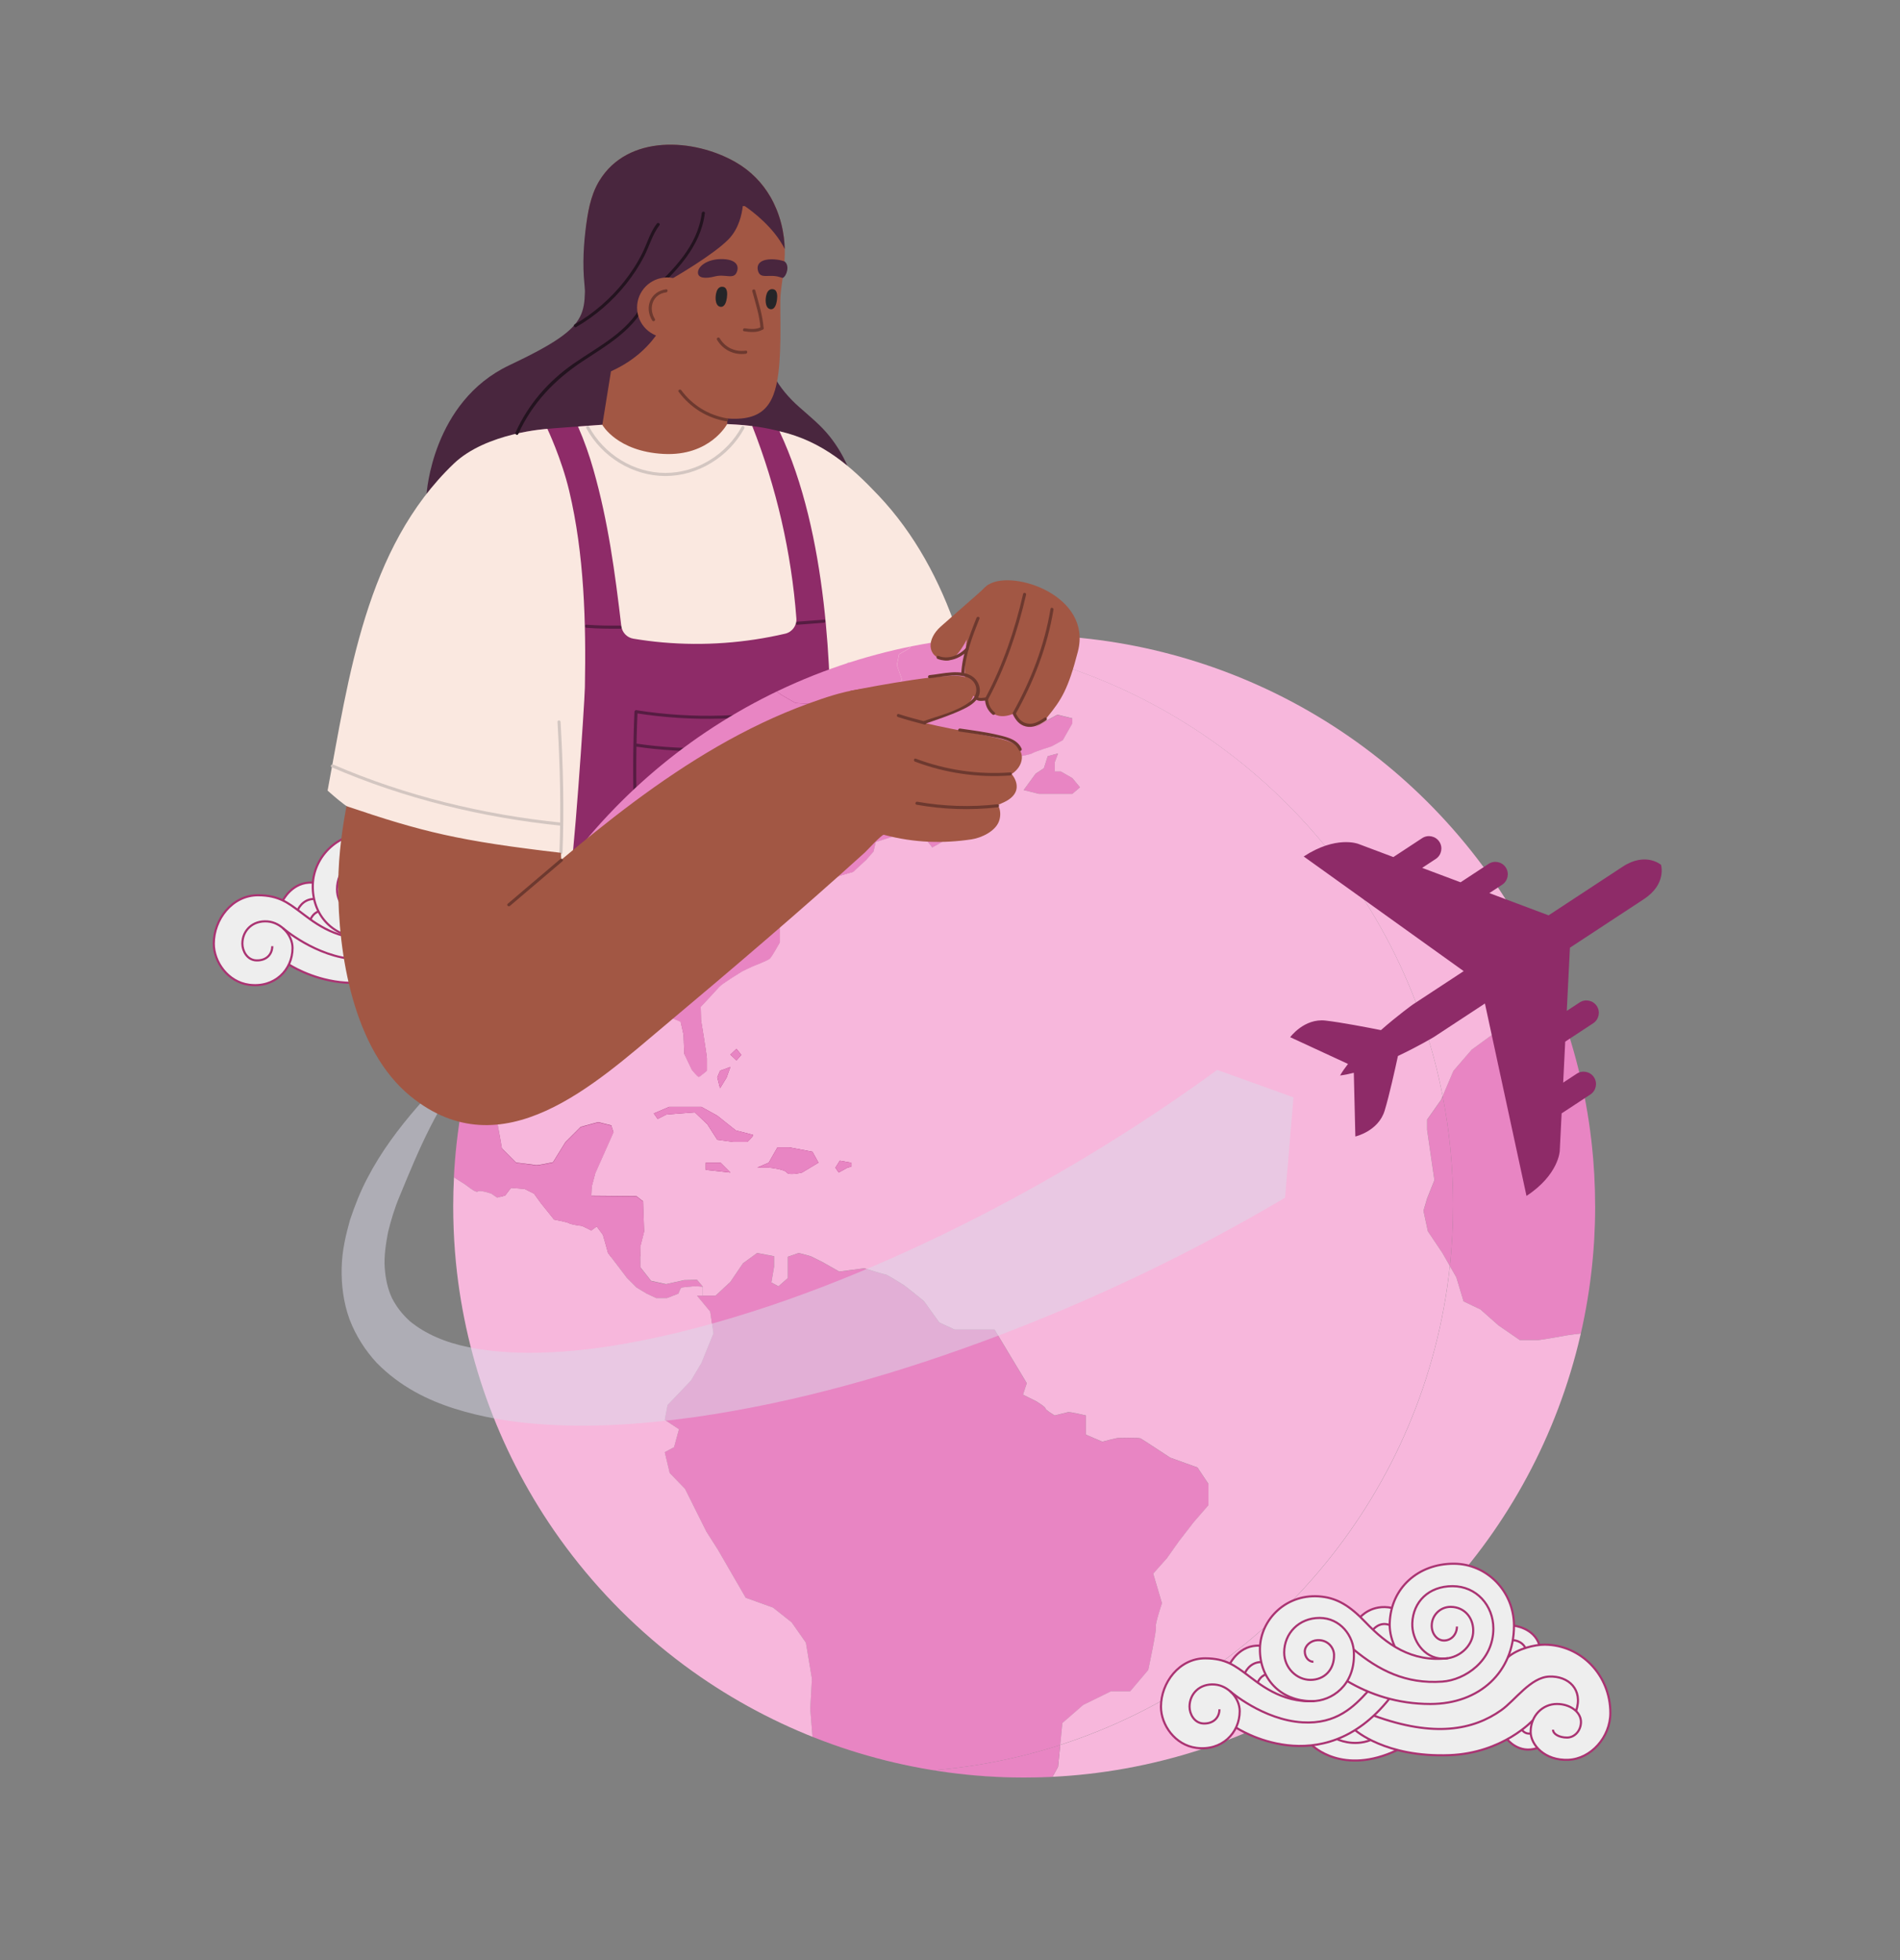 <?xml version="1.0" encoding="UTF-8"?>
<svg id="GUIAS" xmlns="http://www.w3.org/2000/svg" xmlns:xlink="http://www.w3.org/1999/xlink" viewBox="0 0 892.6 920.53">
  <rect x="0" y="0" width="892.6" height="920.53" fill="#808080" stroke="none"/>
  <defs>
    <style>
      .cls-1 {
        fill: #23131f;
      }

      .cls-2 {
        fill: #561c42;
      }

      .cls-3 {
        fill: #dcdaea;
        opacity: .5;
      }

      .cls-4 {
        fill: #49263e;
      }

      .cls-5, .cls-6 {
        fill: none;
      }

      .cls-6 {
        stroke: #aa3372;
        stroke-miterlimit: 10;
      }

      .cls-7 {
        fill: #6d392f;
      }

      .cls-8 {
        fill: #d3c6c1;
      }

      .cls-9 {
        fill: #eee;
      }

      .cls-10 {
        fill: #252528;
      }

      .cls-11 {
        fill: #fae8e0;
      }

      .cls-12 {
        fill: #8e2b68;
      }

      .cls-13 {
        fill: #a25744;
      }

      .cls-14 {
        fill: #f7b7dc;
      }

      .cls-15 {
        clip-path: url(#clippath);
      }

      .cls-16 {
        fill: #e885c3;
      }
    </style>
    <clipPath id="clippath">
      <circle class="cls-5" cx="481.14" cy="566.51" r="268.25" transform="translate(-259.66 506.14) rotate(-45)"/>
    </clipPath>
  </defs>
  <g>
    <path class="cls-9" d="M280.8,414c-.77,0-1.65.05-2.59.15h0c-2.57-8.13-11.92-9.05-11.92-9.05,0-16.09-12.67-29.11-28.33-29.11-14.1,0-25.49,8.17-28.95,20.76h-.03c-9.56-2.04-14.86,4.28-14.86,4.28h0c-6.39-6.14-11.76-8.84-18.14-9.58-15.81-1.82-27.96,9.72-28.96,23.02l-.07.02c-9.64-.62-14.04,8.39-14.04,8.39h0c-3.04-1.46-6.66-2.45-11.66-2.46-12.22-.03-20.81,11.44-20.81,22.72,0,8.5,6.56,17.99,16.57,19.32,8.77,1.16,15.63-3.13,18.69-9.54h.02s15.93,10.6,35.73,8.33h.01s14.24,14.53,40.09,2.2h.02c6.49,1.68,14.6,2.81,24.4,2.44,11.44-.43,20.57-3.85,27.14-7.47h.01s5.43,7.15,14.21,4.09h.01c2.99,3.34,7.97,5.86,14.56,5.56,10.52-.48,19.67-10.62,19.67-22.01,0-17.73-13.75-31.9-30.75-32.08Z"/>
    <g>
      <path class="cls-6" d="M190.95,416.26c11.76,9.73,24.42,16.31,41.66,15.09,10.74-.76,23.99-9.82,23.99-24.92,0-10.87-7.96-19.9-19.2-19.9s-18.49,7.37-18.89,17.33c-.31,7.9,5.47,16.5,14.05,16.7,7.57.18,13.94-5.51,14.52-11.98.6-6.79-3.82-12.33-10.58-12.33-4.9,0-8.86,3.96-8.86,8.86,0,3.84,2.57,6.95,5.75,6.95,3.49,0,6.09-2.93,6.09-6.56"/>
      <path class="cls-6" d="M187.76,431.01c10.79,6.41,23.89,10.85,39.26,10.85,23.19,0,39.26-15.15,39.26-36.76,0-16.09-12.67-29.11-28.33-29.11-16.61,0-29.5,11.32-30.05,27.86-.09,2.78.31,6.67,2.41,11.12"/>
      <path class="cls-6" d="M172.07,422.04c-2.24,0-4.06-2.16-4.06-4.84s2.74-5.15,5.93-5.31c4.91-.25,7.74,3.55,7.81,6.83.15,7.12-4.61,11.82-11.09,11.82s-12.33-5.63-12.33-12.88c0-8.97,6.92-16.21,16.62-16.21s16.13,8.43,16.13,16.78c.39,14.89-10.4,22.3-19.71,22.3-14.84,0-24.7-10.67-24.43-24.74.27-13.85,12.7-26.22,29.03-24.34,7.17.82,13.05,4.13,20.56,12.01,9.82,10.3,21.63,18.94,38.7,16.91"/>
      <path class="cls-6" d="M172.55,440.49c-15.69,1.05-26.55-8.64-31.8-12.49-5.26-3.85-9.74-7.56-19.5-7.58-12.22-.02-20.81,11.44-20.81,22.72,0,8.5,6.56,17.99,16.57,19.32,11.98,1.59,20.42-6.98,20.42-17.25,0-6.13-5.43-11.98-11.71-12.49-7.08-.57-11.86,4.32-11.86,10.44,0,3.41,2.24,7.62,6.4,7.85,4.78.26,7.65-2.78,7.65-6.66"/>
      <path class="cls-6" d="M284.62,453.96c0,2.03,2.93,3.67,6.56,3.67s6.56-3.28,6.56-7.34c0-4.66-5.06-8.43-11.32-8.43-6.63,0-12.32,5.4-12.32,13.1,0,6.02,6.57,13.63,17.78,13.12,10.52-.48,19.67-10.62,19.67-22.01,0-17.73-13.75-31.9-30.75-32.08-4.59-.05-12.82,1.9-17.37,5.91"/>
      <path class="cls-6" d="M132.9,435.87s15.5,13.49,34.05,14.62c15.96.97,24.25-7.49,30.65-14.51"/>
      <path class="cls-6" d="M135.7,452.93s39.99,26.6,72.01-13.53"/>
      <path class="cls-6" d="M295.45,445.2c3.46-10.21-3.62-16.53-12.53-16.22-8.82.31-16.06,11.15-22.62,15.79-13.11,9.28-31.43,12.95-59.89,2.55"/>
      <path class="cls-6" d="M191.63,454.11s14.22,12.91,44.31,11.79c25.18-.94,39.23-16.42,39.23-16.42"/>
      <path class="cls-6" d="M200.06,407s3-4.06,7.83-2.21"/>
      <path class="cls-6" d="M194.1,401.03s5.3-6.31,14.86-4.28"/>
      <path class="cls-6" d="M145.86,431.83s1.07-2.93,3.77-3.79"/>
      <path class="cls-6" d="M139.88,427.38s1.99-5.15,7.66-5.22"/>
      <path class="cls-6" d="M132.9,422.89s4.4-9.02,14.04-8.39"/>
      <path class="cls-6" d="M183.15,458.37s7.46,3.71,15.82.42"/>
      <path class="cls-6" d="M171.44,461.26s14.24,14.53,40.09,2.2"/>
      <path class="cls-6" d="M265.73,411.89s4.09,0,5.92,3.68"/>
      <path class="cls-6" d="M266.28,405.1s9.36.92,11.92,9.04"/>
      <path class="cls-6" d="M270.02,453.97s1.36,2.22,4.12,1.73"/>
      <path class="cls-6" d="M263.09,458.43s5.43,7.15,14.21,4.09"/>
    </g>
  </g>
  <g>
    <path class="cls-4" d="M375.57,247.23c-10.13-1.62-18.92-7.53-26.42-14.25-7.63-6.83-15.6-14.73-20.05-24.08-4.73-9.94-3.36-20.91,2.66-29.98,5.89-8.87,15.08-14.6,24.69-18.82,2.02,5.53,4.11,11.05,6.92,16.23,3.12,5.74,7.21,10.51,12.09,14.83,4.96,4.4,10.11,8.51,14.27,13.73,4,5.02,7.22,10.65,9.53,16.64,2.48,6.46,3.86,13.29,4.11,20.2-8.59,4.33-18.16,7.04-27.8,5.5Z"/>
    <path class="cls-4" d="M200.42,231.89s2.6-43.22,38.85-60.36c42.31-19.99,34.42-23.88,35.65-50.77,1.19-26.02,43.82,9.1,48.95,29.58,5.14,20.48,3.03,61.62-5.93,65.49-8.96,3.87-117.53,16.06-117.53,16.06Z"/>
    <path class="cls-12" d="M397.79,419.1c1.86-10.95,3.56-21.91,6.77-32.57,3.08-10.21,7.24-20.15,12.83-29.25.76-1.24,1.55-2.46,2.37-3.66,0-1.16,0-2.31-.02-3.47-.32-28.33-3.33-56.66-9.14-84.42-1.89-9.1-3.92-18.25-6.6-27.17-2.38-7.94-5.8-15.58-11.8-21.7-12.09-12.35-29.65-16.4-46.32-17.47-24.39-1.56-48.83-1.14-73.18.83-15.86,1.28-35.11,1.2-47.85,12.2-10.44,9.01-14.84,22.64-16.62,35.8-4.32,31.98-5.89,64.19-7.26,96.36-1.33,31.31-3.34,62.5.76,93.67.29,2.24.62,4.47.95,6.71,8.77.44,17.56.71,26.35.83,51.55.66,103.27-4.16,153.76-14.57,4.52-.93,9.03-1.94,13.52-2.99.45-3.1.98-6.16,1.48-9.11Z"/>
    <path class="cls-12" d="M397.89,387.91s20.63,104.11,20.47,128.89c-.17,24.78-7.31,49.74-58.23,63.07-50.92,13.33-123.55,20.9-125.18-21.52-1.63-42.42.48-104.85.48-104.85l74.9-57.95,87.57-7.64Z"/>
    <path class="cls-2" d="M277.17,441.13c33.98.6,68.54,1.03,101.22-9.57,8.5-2.76,16.78-6.1,24.95-9.73.85-.38.11-1.62-.73-1.25-13.91,6.17-28.23,11.4-43.14,14.54-15.62,3.29-31.6,4.34-47.54,4.66-11.59.23-23.18.1-34.76-.11-.93-.02-.93,1.43,0,1.45h0Z"/>
    <path class="cls-2" d="M275.47,294.82c5.33.42,10.68.47,16.03.43.93,0,.93-1.45,0-1.45-5.35.04-10.69,0-16.03-.43-.93-.07-.92,1.37,0,1.45h0Z"/>
    <path class="cls-2" d="M374.51,293.4c4.21-.32,8.41-.64,12.62-.95.92-.07.93-1.52,0-1.45-4.21.32-8.41.64-12.62.95-.92.07-.93,1.52,0,1.45h0Z"/>
    <path class="cls-2" d="M298.81,334.94c26.51,4.17,53.49,3.33,79.74-2.17.91-.19.52-1.59-.38-1.39-25.98,5.45-52.73,6.29-78.97,2.17-.91-.14-1.3,1.25-.38,1.39h0Z"/>
    <path class="cls-2" d="M298.06,334.25c-.7,15.94-.79,31.89-.25,47.83.03.93,1.48.93,1.45,0-.53-15.94-.45-31.89.25-47.83.04-.93-1.41-.93-1.45,0h0Z"/>
    <path class="cls-2" d="M298.42,350.57c24.13,3.62,49.55,2.64,73.5-1.93.91-.17.53-1.57-.38-1.39-23.65,4.52-48.88,5.51-72.73,1.93-.91-.14-1.3,1.26-.38,1.39h0Z"/>
    <path class="cls-11" d="M159.15,375.79c-1.78-1.47-3.53-2.97-5.25-4.51,9.94-53.1,17.85-113.9,59.27-153.53,15.35-14.68,43.98-16.35,43.98-16.35,0,0,6.63,13.92,10.24,29.08,7.09,29.77,7.96,61.78,7.38,92.32-.15,7.89-5.68,88.57-7.24,88.39-34.06-3.73-83.89-15.26-108.38-35.41Z"/>
    <path class="cls-11" d="M404.62,348.6c-6.21,1.09-8.13,1.49-14.41,2,.23-32.04-1.07-99.55-24.05-148.09,20.43,4.67,33.93,16.84,46.56,30.18,17.07,18.03,28.96,40.31,36.89,63.71,3.84,11.34,6.78,22.97,9.06,34.72-17.1,8.26-35.33,14.18-54.06,17.48Z"/>
    <path class="cls-13" d="M464.51,274.46s-12.26,8.23-25.88,37.45c-22.92,49.17,17.72,68.25,50.79,31.53,7.3-8.1-3.3-32.54-3.3-32.54l-21.62-36.45Z"/>
    <path class="cls-8" d="M397.97,311.82c.79,7.2,1.59,14.4,2.38,21.61.1.91,1.55.93,1.45,0-.79-7.2-1.59-14.4-2.38-21.61-.1-.91-1.55-.93-1.45,0h0Z"/>
    <path class="cls-11" d="M374.13,290.39c-2.34-30.94-9.37-61.46-20.72-90.31-2.51-.31-5.03-.54-7.53-.7-24.38-1.56-48.83-1.14-73.18.83-.38.03-.76.06-1.15.09,2.99,6.83,5.34,13.6,7.23,20.23,6.94,24.32,10.15,48.46,13.1,73.45.36,3.01,2.65,5.45,5.65,5.95,4.57.76,9.17,1.36,13.79,1.76,19.26,1.69,38.75.28,57.56-4.1,3.27-.76,5.5-3.81,5.25-7.15,0-.02,0-.04,0-.06Z"/>
    <path class="cls-8" d="M264.25,400.49c.84-20.49.29-40.99-.9-61.46-.05-.93-1.5-.93-1.45,0,1.19,20.46,1.74,40.97.9,61.46-.04.93,1.41.93,1.45,0h0Z"/>
    <path class="cls-8" d="M155.8,360.3c34.23,14.81,70.91,23.7,107.97,27.48.92.09.92-1.35,0-1.45-36.79-3.75-73.27-12.58-107.24-27.28-.85-.37-1.58.88-.73,1.25h0Z"/>
    <path class="cls-8" d="M275.47,201.12c7.26,13.41,21.73,22.4,37.07,22.43,15.33.03,29.83-8.99,37.11-22.36.45-.82-.8-1.55-1.25-.73-7.05,12.94-21.02,21.66-35.86,21.64-14.84-.02-28.8-8.76-35.82-21.72-.44-.82-1.69-.09-1.25.73h0Z"/>
    <path class="cls-13" d="M290.93,150.16l-7.96,49.37s6.89,12.47,28.73,13.64c21.84,1.16,29.89-14.02,29.89-14.02l2.74-50.14-53.4,1.16Z"/>
    <path class="cls-13" d="M278.72,90.84c.77-2.05,1.7-4.03,2.84-5.9,13.4-22,44.48-19.99,64.07-8.74,13.14,7.55,20.71,20.51,22.64,35.38,1.39,10.69-1.03,19.82-1.59,27.17-.4,5.2.66,23.54-1,36.49-2.01,15.64-7.69,23.29-26.56,21.05-19.22-2.28-39.28-13.12-49.48-29.03-12.28-19.15-17.24-42.86-13.69-65.33.6-3.76,1.44-7.53,2.77-11.09Z"/>
    <path class="cls-4" d="M368.26,111.58c-.59-4.57-1.72-8.95-3.38-13.06,0,0,0,0,0,0-.04-.09-.08-.19-.12-.28-.36-.88-.75-1.75-1.16-2.6-.1-.2-.19-.4-.28-.6-.18-.37-.38-.73-.57-1.1-.16-.29-.31-.59-.48-.88-.11-.2-.21-.4-.32-.6h-.02c-3.83-6.62-9.26-12.23-16.32-16.29-19.58-11.25-50.67-13.26-64.06,8.74-1.14,1.87-2.07,3.85-2.84,5.9-1.33,3.56-2.17,7.33-2.78,11.1-2.89,18.24-3.11,37.56,4.6,54.35l-14.89,24.09c34.69-5.02,44.33-24.57,48.42-32.73,2.46-1.07.28-8.5,1.03-11.18.66-2.35,1.17-5.88,1.17-5.88,0,0,18.97-10.92,26.05-18.24,4.82-4.99,6.23-11.75,6.63-15.55.31,0,.63,0,.94,0,3.48,2.39,13.79,10.05,18.77,20.19-.04-1.76-.16-3.55-.4-5.4Z"/>
    <path class="cls-1" d="M243.44,203.87c6.55-14.52,17.1-25.51,30.29-34.22,10.91-7.2,22.87-13.95,29.18-25.92.43-.82-.81-1.55-1.25-.73-6.89,13.08-20.59,19.71-32.24,27.81-11.87,8.25-21.27,19.11-27.23,32.32-.38.84.87,1.58,1.25.73h0Z"/>
    <path class="cls-1" d="M306.67,137.81c11.05-10.47,22.49-21.89,24.47-37.73.11-.92-1.33-.91-1.45,0-1.92,15.4-13.34,26.55-24.05,36.71-.68.64.35,1.66,1.02,1.02h0Z"/>
    <path class="cls-1" d="M270.67,153.6c9.07-5.26,17.11-12.21,23.63-20.44,3.15-3.97,5.96-8.22,8.28-12.73,2.49-4.84,3.89-10.33,7.23-14.67.57-.74-.69-1.46-1.25-.73-3.14,4.07-4.47,9.1-6.72,13.66-2.36,4.77-5.26,9.28-8.56,13.45-6.44,8.13-14.36,15.01-23.33,20.21-.8.47-.08,1.72.73,1.25h0Z"/>
    <circle class="cls-13" cx="313.42" cy="144.43" r="14.13" transform="translate(-22.99 67.5) rotate(-11.86)"/>
    <path class="cls-10" d="M339.76,134.72c-3.28-.6-3.75,4.18-3.53,6.19.15,1.31.67,2.91,2.15,3.16,2.17.36,2.87-2.54,3.09-4.13.24-1.77.43-4.83-1.72-5.22Z"/>
    <path class="cls-10" d="M363.27,135.84c-3.28-.6-3.75,4.18-3.53,6.19.15,1.31.67,2.91,2.15,3.16,2.17.36,2.87-2.54,3.09-4.13.24-1.77.43-4.83-1.72-5.22Z"/>
    <path class="cls-7" d="M353.42,136.8c1.56,5.76,3.4,11.31,3.87,17.3.07.92,1.52.93,1.45,0-.47-6.1-2.33-11.81-3.92-17.68-.24-.9-1.64-.52-1.39.38h0Z"/>
    <path class="cls-7" d="M349.55,155.56c2.76.45,6.36.76,8.83-.83.78-.5.05-1.76-.73-1.25-2.1,1.36-5.35,1.07-7.71.69-.91-.15-1.3,1.24-.38,1.39h0Z"/>
    <path class="cls-7" d="M307.65,149.79c-3.16-5.13-1.05-11.65,5.28-12.48.91-.12.92-1.57,0-1.45-7.35.96-10.35,8.46-6.53,14.65.49.79,1.74.07,1.25-.73h0Z"/>
    <path class="cls-7" d="M318.82,183.99c5.45,7.39,13.31,12.31,22.37,13.87.91.16,1.3-1.24.38-1.39-8.67-1.49-16.28-6.12-21.51-13.21-.55-.74-1.8-.02-1.25.73h0Z"/>
    <path class="cls-4" d="M346.27,127.4c-1.35,4.26-5.31,1.1-10.4,2.41-4.68,1.21-7.89.76-7.98-1.7-.12-2.98,4.3-6.46,11.06-6.44,6.33.03,8.31,2.62,7.33,5.73Z"/>
    <path class="cls-4" d="M367.68,130.54c-.44-.12-.9-.26-1.37-.41-5-1.63-9.16,1.28-10.24-3.06-.78-3.16,1.36-5.63,7.68-5.26,1.79.1,3.39.45,4.79.95,2.59,1.84,1.05,6.99-.85,7.78Z"/>
    <path class="cls-7" d="M336.85,159.57c2.86,4.8,7.96,7.3,13.51,6.56.91-.12.92-1.57,0-1.45-5.07.68-9.64-1.44-12.26-5.84-.48-.8-1.73-.07-1.25.73h0Z"/>
  </g>
  <g>
    <g class="cls-15">
      <g>
        <polygon class="cls-16" points="858.93 209.92 858.93 216.77 852.07 216.77 854.12 209.92 858.93 209.92"/>
        <path class="cls-16" d="M841.33,214.03l1.83-6.17,6.29,1.38-1.15,5.14,1.15,5.82h-8.12s-8.1,4.46-8.1,4.46c0,0-5.84,1.36-7.2,1.36-1.38,0-2.41-4.44-2.41-4.44l-5.49-3.08-4.11-4.11,7.2-.7,8.57,3.08,11.53-2.73Z"/>
        <polygon class="cls-16" points="780.79 418.59 777.36 424.76 769.82 424.76 772.22 420.64 780.79 418.59"/>
        <polygon class="cls-16" points="768.79 343.55 772.23 349.04 769.14 353.48 759.21 354.86 753.04 356.56 746.18 354.85 754.4 350.39 756.13 341.49 756.13 335.67 758.19 332.24 766.06 335.32 768.79 343.55"/>
        <polygon class="cls-16" points="751.32 322.99 756.13 328.48 746.53 328.48 744.12 323.67 746.53 317.17 751.32 314.42 751.32 317.17 754.75 319.91 751.32 322.99"/>
        <polygon class="cls-16" points="750.13 343.71 750.13 349.04 746.18 350.39 746.18 343.71 750.13 341.49 750.13 343.71"/>
        <path class="cls-16" d="M749.39,566.53c0,20.52-2.31,40.5-6.69,59.7l-5.45.68s-13.36,2.4-14.39,2.4c-1.03,0-8.9,0-8.9,0l-9.95-6.85-8.55-7.55-7.89-3.76-3.41-11.31-3.02-5.28c1.01-9.42,1.52-19,1.52-28.68,0-17.5-1.68-34.6-4.91-51.15l5.04-11.86,8.57-9.93,15.07-10.98,3.08-10.61,3.43-6.87,8.55-6.5,3.19-4.07c15.85,34.25,24.71,72.39,24.7,112.6Z"/>
        <path class="cls-14" d="M737.26,626.91l5.45-.68c-26.18,115.23-126.55,202.25-248.24,208.2l2.59-4.69,1.03-10.28c98.33-31.72,171.71-119.02,183.05-224.9l3.02,5.28,3.41,11.31,7.89,3.76,8.55,7.55,9.95,6.85s7.87,0,8.9,0c1.03,0,14.39-2.4,14.39-2.4Z"/>
        <polygon class="cls-16" points="740.01 328.48 738.31 332.24 732.49 330.86 733.84 328.48 740.01 328.48"/>
        <path class="cls-16" d="M735.22,337.38s4.79,4.79,4.79,6.33c0,1.54-6.85,2.24-6.85,2.24l-6.85,4.44-7.55,3.08,1.38-6.5-1.38-6.87,4.79-6.17,5.84,1.73,5.82,1.71Z"/>
        <polygon class="cls-16" points="729.41 197.93 729.41 201.34 722.9 204.77 716.38 204.77 716.38 200.66 729.41 197.93"/>
        <polygon class="cls-16" points="709.18 271.59 709.18 278.78 698.22 284.95 687.59 284.95 681.42 280.16 678.01 278.78 675.61 277.24 683.48 273.29 692.05 272.27 697.87 272.62 704.04 269.53 709.18 271.59"/>
        <path class="cls-16" d="M682.66,565.88c0,9.68-.52,19.26-1.52,28.68l-3.49-6.09-6.85-10.22-2.06-9.6,1.71-5.82,3.43-8.57-3.43-23.64v-4.79s6.52-9.25,6.52-9.25l.78-1.85c3.23,16.55,4.91,33.65,4.91,51.15Z"/>
        <path class="cls-16" d="M567.72,696.9v10.01s-6.93,7.98-6.93,7.98l-6.95,8.98-5.65,7.98-6.41,7.2,4.11,13.88s-3.35,10.01-2.84,11.04c.51,1.03-3.6,20.31-3.6,20.31l-8.47,10.01h-9s-13.1,6.43-13.1,6.43l-9.77,8.47-1.03,10.28c-19.06,6.15-39.06,10.19-59.74,11.9-19.67-3.17-38.65-8.45-56.66-15.65l-1.05-13.22.78-14.12-2.84-16.96-6.68-9.52-8.74-6.93-12.85-4.63-13.09-22.62-5.41-8.49-10.01-20.05-7.2-7.44-2.32-9.77,4.38-2.32,2.3-8.47-6.68-4.38,1.3-6.93,11.04-11.57,4.89-8.22,5.65-13.88-1.54-10.28-6.17-7.44h2.73s6,0,6,0l6.93-6.43,5.92-8.74,6.68-4.85,7.96,1.52v4.87s-1.28,7.46-1.28,7.46l3.33,1.79,4.38-3.84s0-3.08,0-3.87c0-.76,0-6.17,0-6.17l5.14-1.77,5.65,1.52,5.65,2.82,7.71,4.38,11.82-1.54s8.92,2.84,9.77,2.84,7.2,4.09,8.47,4.87c1.3.76,9.76,7.71,9.76,7.71l7.19,10.01,7.2,3.35h6.17s12.6,0,12.6,0l15.15,25.19-1.79,5.39,6.17,3.08s4.36,2.57,4.36,3.35,4.38,3.33,4.38,3.33c0,0,5.14-1.27,6.17-1.54,1.03-.25,8.47,1.54,8.47,1.54v9s7.71,3.33,7.71,3.33c0,0,6.68-1.79,7.71-1.79,1.03,0,9.25-.27,10.28.25,1.03.51,13.88,9.01,13.88,9.01l12.85,4.63,5.14,7.71Z"/>
        <path class="cls-16" d="M540.27,213.33l11.99-3.78,17.48-8.55s16.1-3.78,17.13-2.75c1.03,1.03,11.66,3.43,11.66,3.43l13.36-.68,10.28-4.11,17.48-3.43,16.1-1.71,12.68,1.71h17.82s20.89,6.17,20.89,6.17l9.25,1.03v4.11s-3.76,0-3.76,0l-5.49,1.73-1.36,10.26-5.49,7.98-10.96,7.79h-9.6s-3.76,4.79-3.76,4.79l9.93,9.25-7.2-1.71-7.54-4.11-3.76,4.11.35,3.76,7.87.35,1.38,3.76-30.51,5.32h-10.28s-7.87,6.68-7.87,6.68c0,0-6.85,3.76-7.87,3.76-1.03,0-11.31,1.71-11.31,1.71l-16.8,7.03-5.82,15.42-8.92,10.11h-6.85s-8.9-5.49-8.9-5.49l-2.75-6.85-4.11-8.9,4.11-3.08-2.38-3.91-1.03-7.07,7.53-7.19,6.52-3.41,3.76-7.2-2.06-6.87-5.14-5.47-1.71-7.38-8.9-5.22-13.71-5.18s-12.34-.72-13.36-.04c-1.03.68-2.06-6.17-2.06-6.17h13.71Z"/>
        <path class="cls-16" d="M498.08,819.46l-1.03,10.28-2.59,4.69c-4.42.23-8.86.33-13.34.33-14.56,0-28.84-1.15-42.78-3.4,20.68-1.7,40.69-5.75,59.74-11.9Z"/>
        <polygon class="cls-16" points="495.55 357.92 495.55 362.3 498.36 362.3 503.77 365.38 507.37 369.74 503.77 372.83 494.52 372.82 488.08 372.82 480.89 371.04 486.54 363.33 490.41 360.76 492.2 355.1 497.09 353.81 495.55 357.92"/>
        <path class="cls-16" d="M494.46,834.43l-4.36,7.91-5.9,11.04-4.89,8.49-7.2,3.08-9.25-1.81,3.86,10.55.25,6.68-3.33,6.41-8.22,2.57h-10.03s0,6.43,0,6.43l.51,4.36-4.87,1.29h-5.65s-1.3,4.11-1.3,4.11l4.38,5.14v6.68s-3.08,6.93-3.08,6.93l-1.81,5.14,5.41,6.44s2.82,4.36,2.82,5.14c0,.76-1.54,7.2-1.54,7.2l-1.79,6.17.25,8.98-.25,6.43-.51,3.08-6.95-.27-6.68-3.08-15.42-15.15s-4.11-7.2-4.36-9.01c-.27-1.79-5.14-9.77-5.92-9.77s-3.84-4.36-3.84-4.36l5.39-1.54s4.38-1.03,4.38-1.81.51-5.14.51-5.14l-7.71-7.2-1.54-8.47-7.46-9.01-.25-10.79-3.6-7.71,1.54-7.96v-21.34s-2.83-14.91-2.83-14.91l-.39-5.2c10.94,1.38,22.1,2.08,33.43,2.08,7.44,0,14.82-.31,22.1-.9,13.94,2.24,28.23,3.39,42.78,3.4,4.48,0,8.92-.1,13.34-.33Z"/>
        <path class="cls-16" d="M476.53,292.64l-6.68-7.18s-5.65-5.41-6.17-5.47,0-8.16,0-8.16l9.25-3.6,6.41,3.6h6.17s3.52,2.47,3.52,2.47l-.16.23,1.27,2.69,2.06,5.02-5.9,1.93-1.54-1.93h-7.98s.27,3.23.27,3.23l3.84,2.82v4.36s-4.36,0-4.36,0Z"/>
        <path class="cls-16" d="M485.09,306.52l.1,1.97c-2.61-.7-5.22-1.36-7.85-1.97l3.64-3.41,4.11,3.41Z"/>
        <path class="cls-14" d="M481.16,298.26c100.7,0,188.44,55.5,234.3,137.58,3.29,5.9,6.37,11.92,9.23,18.09l-3.19,4.07-8.55,6.5-3.43,6.87-3.08,10.61-15.07,10.98-8.57,9.93-5.04,11.86c-19.46-100.1-94.97-180.18-192.56-206.24l-.1-1.97-4.11-3.41-.02-4.85h.21Z"/>
        <path class="cls-16" d="M480.95,298.26l.02,4.85-3.64,3.41c-5.14-1.21-10.34-2.26-15.58-3.17l1.42-4.03s-.21-.16-.53-.43c6.04-.41,12.17-.64,18.32-.64Z"/>
        <path class="cls-16" d="M477.34,306.52l-7.67,7.19h-4.79s-3.76-3.08-3.76-3.08v-5.47s.64-1.81.64-1.81c5.24.9,10.44,1.95,15.58,3.17Z"/>
        <polygon class="cls-16" points="461.45 215.38 475.51 214.36 480.9 212.3 483.04 209.22 484.76 206.48 491.26 206.48 507.38 204.76 510.28 201 494.14 199.29 490.58 197.23 511.74 195.18 521.42 196.21 543.36 194.83 559.11 193.45 551.91 197.92 526.56 208.54 514.9 208.54 497.78 215.39 485.44 219.5 474.48 219.5 465.91 219.5 461.45 215.38"/>
        <polygon class="cls-16" points="470.89 202.02 466.59 203.73 461.45 207.84 451.17 203.73 451.17 200.99 459.4 199.62 465.56 197.23 470.89 202.02"/>
        <path class="cls-16" d="M463.17,299.33l-1.42,4.03c-5.98-1.03-12.05-1.87-18.17-2.49,6.29-.88,12.64-1.54,19.06-1.97.33.27.53.43.53.43Z"/>
        <path class="cls-16" d="M454.6,293.16c.86,0,6.29,4.32,8.04,5.74-6.41.43-12.77,1.09-19.06,1.97-4.38-.45-8.82-.78-13.26-1.01l4.75-7.03,9.93-2.75s8.57,3.08,9.6,3.08Z"/>
        <path class="cls-16" d="M455.98,227.37c-.7,0-12.85,0-12.85,0l-9.09-5.14,9.09-2.73,12.85,2.74,9.25,2.41,11.99-1.03-2.41,4.11s-7.87,1.03-8.9,2.03c-1.03.99-9.25-2.39-9.93-2.39Z"/>
        <polygon class="cls-16" points="455.98 274.65 447.24 277.22 443.13 277.22 447.24 271.84 452.89 271.84 455.98 274.65"/>
        <path class="cls-16" d="M443.13,243.05l3.33-2.32,7.46-3.33,8.47-2.57s5.14,3.6,5.92,3.6c.76,0,7.44,3.6,7.44,3.6l5.14-2.06,6.7,4.87,12.58,3.87-.27,5.65,2.32,6.93,7.44,2.57,2.06,5.35-1.27,2.63s-9.25-.78-9.52-2.06c-.25-1.3-8.74,0-8.74,0l-3.17,4.52-3.52-2.47.51-6.17-7.44-3.08-5.65-8.74-5.41-5.41-6.68-1.54s-9.25,3.35-11.31,3.08c-2.06-.25-6.41-1.79-6.41-1.79l-5.65.76-7.46-2.06v-5.39s2.84-4.89,2.84-4.89l8.74-2.3,7.96-1.81-6.41,4.89v5.65Z"/>
        <path class="cls-16" d="M312.89,603.07l8.57-1.87,6-.18,2.73,3.27s-3.6-.35-4.63-.19c-1.03.18-4.98.35-5.49.68-.51.35-1.36,2.75-1.36,2.75l-5.32,2.06h-5.14s-4.44-2.06-4.44-2.06l-4.81-2.92-4.44-4.44-8.92-11.72s-1.19-4.4-1.36-4.91c-.19-.51-1.03-3.6-1.03-3.6l-2.92-3.95-2.57,1.89s-4.11-2.22-4.79-2.22c-.7,0-4.98-.7-5.65-1.19-.7-.53-7.03-1.73-7.03-1.73l-6.33-7.87-3.08-4.3-4.46-2.22-6.33-.51-2.76,3.6-3.76,1.03-2.73-1.89s-5.32-1.87-6.35-1.03c-1.03.86-5.47-3.08-6.17-3.41-.41-.21-3.04-1.91-5.08-3.23,5.02-100.65,65.53-186.71,151.57-228.17,1.3.84,2.41,1.67,2.41,1.67l6.52,3.76,10.28.7-2.76,7.2-.33,8.55,4.79,5.84,5.82-.7,4.81-7.52,2.39-7.89,6.87-3.41,7.2-4.81,6.5-3.08,4.46-5.82-2.4-6.85,1.03-5.14,4.81-2.75.62-.9c5.2-1.05,10.46-1.95,15.77-2.69,6.13.62,12.19,1.46,18.17,2.49l-.64,1.81v5.47s3.76,3.08,3.76,3.08h4.79s7.67-7.19,7.67-7.19c2.63.62,5.24,1.27,7.85,1.97l.25,5.22,1.03,2.41-.68,8.57,3.41,5.47-2.73,5.49.35,5.49,9.93-5.49,7.03,1.71v2.41s-4.46,7.87-4.46,7.87l-5.3,2.92s-7.71,2.38-9.09,3.25c-1.38.86-10.96,2.22-11.66,2.73-.68.51-17.99-.68-19.02-.68-1.03,0-7.2,1.19-7.87,1.38-.68.16-7.03,3.6-8.22,4.63-1.19,1.03-7.87,2.73-8.39,3.25s-4.11,3.25-4.11,3.25l6.17,1.38,10.79-4.97s9.25-1.19,9.77-1.36c.51-.19,4.95,0,4.95,0,0,0-.84,2.57-.84,3.08s-6.17,3.41-6.17,3.93c0,.51-2.76,4.11-2.76,4.11,0,0-1.19,3.78-.51,4.3.7.51,8.41,3.93,8.41,3.93l7.2-.84s1.19,4.44,1.03,4.95c-.19.51-6.35,2.06-6.87,2.06-.51,0-6.68,1.03-7.2,1.54-.51.51-5.14,2.92-5.3,3.6-.16.7-6.33,3.95-6.33,3.95l-2.41-3.08,6.17-3.95,3.6-3.25s-2.57-3.43-3.25-3.43c-.7,0-4.46,1.03-5.14,1.73-.7.68-6,.84-6.68.84s-3.78,1.03-4.11,2.06c-.35,1.03-3.27,2.92-3.27,2.92l-11.47,3.6-1.03,4.46-3.43,3.93-6.17,5.65-11.31,3.27s-9.25,4.11-10.44,5.3c-1.19,1.19-5.82,9.09-5.82,9.09l-6.87,1.54v13.88s-3.76,6.85-4.79,7.71c-1.03.84-7.2,3.25-8.06,3.6-.84.33-4.95,2.38-4.95,2.38,0,0-9.25,5.65-10.63,7.19s-8.74,9.44-8.74,9.44l.16,6.17s2.75,16.61,2.75,17.99c0,1.36,0,5.82,0,5.82,0,0-3.27,2.73-3.78,2.92-.51.16-3.25-3.27-3.25-3.27l-3.6-7.52-.35-8.92-1.36-6.17s-11.82-4.96-12.33-4.96c-.51,0-12.52-4.46-12.52-4.46,0,0-2.57,1.19-2.9,2.06-.35.86-4.3,6.33-4.63,7.03-.35.68-4.46.51-6,.51-1.54,0-7.36-2.92-8.74-2.41-1.38.51-9.25.16-10.28.51-1.03.35-7.55,4.11-7.55,4.11,0,0-13.01,9.93-13.69,10.63-.7.68-4.63,8.39-4.63,8.39,0,0-2.06,5.65-1.73,6.17.35.51-.68,9.93-.68,9.93l-.35,10.28,2.05,11.66,6.68,6.68s8.74,1.03,9.44,1.19c.68.19,7.87-1.36,7.87-1.36l5.82-9.42,7.2-7.2,8.22-2.24,6.17,1.54,1.03,3.25-8.55,19.2-1.73,6.5-.16,4.11,21.24.19,3.08,2.41.51,14.21-1.87,7.38.16,9.42,4.97,6.33,7.01,1.54Z"/>
        <path class="cls-14" d="M497.09,353.81l-4.89,1.29-1.79,5.65-3.87,2.57-5.65,7.71,7.2,1.79h6.43s9.25,0,9.25,0l3.6-3.08-3.6-4.36-5.41-3.08h-2.82s0-4.38,0-4.38l1.54-4.11ZM328.31,505.77c.51-.19,3.78-2.92,3.78-2.92,0,0,0-4.46,0-5.82,0-1.38-2.75-17.99-2.75-17.99l-.16-6.17s7.36-7.89,8.74-9.44,10.63-7.19,10.63-7.19c0,0,4.11-2.06,4.95-2.38.86-.35,7.03-2.75,8.06-3.6,1.03-.86,4.79-7.71,4.79-7.71v-13.88s6.87-1.54,6.87-1.54c0,0,4.63-7.89,5.82-9.09,1.19-1.19,10.44-5.3,10.44-5.3l11.31-3.27,6.17-5.65,3.43-3.93,1.03-4.46,11.47-3.6s2.92-1.89,3.27-2.92c.33-1.03,3.41-2.06,4.11-2.06s5.98-.16,6.68-.84c.68-.7,4.44-1.73,5.14-1.73.68,0,3.25,3.43,3.25,3.43l-3.6,3.25-6.17,3.95,2.41,3.08s6.17-3.25,6.33-3.95c.16-.68,4.79-3.08,5.3-3.6.51-.51,6.68-1.54,7.2-1.54.51,0,6.68-1.54,6.87-2.06.16-.51-1.03-4.95-1.03-4.95l-7.2.84s-7.71-3.41-8.41-3.93c-.68-.51.51-4.3.51-4.3,0,0,2.76-3.6,2.76-4.11,0-.51,6.17-3.41,6.17-3.93s.84-3.08.84-3.08c0,0-4.44-.19-4.95,0-.51.16-9.77,1.36-9.77,1.36l-10.79,4.97-6.17-1.38s3.6-2.73,4.11-3.25,7.2-2.22,8.39-3.25c1.19-1.03,7.55-4.46,8.22-4.63.68-.19,6.85-1.38,7.87-1.38,1.03,0,18.34,1.19,19.02.68.7-.51,10.28-1.87,11.66-2.73,1.38-.86,9.09-3.25,9.09-3.25l5.3-2.92,4.46-7.87v-2.41s-7.03-1.71-7.03-1.71l-9.93,5.49-.35-5.49,2.73-5.49-3.41-5.47.68-8.57-1.03-2.41-.25-5.22c97.59,26.05,173.1,106.14,192.56,206.24l-.78,1.85-6.52,9.25v4.79s3.43,23.64,3.43,23.64l-3.43,8.57-1.71,5.82,2.06,9.6,6.85,10.22,3.49,6.09c-11.34,105.88-84.72,193.18-183.05,224.9l1.03-10.28,9.77-8.47,13.1-6.43h9s8.47-10.01,8.47-10.01c0,0,4.11-19.28,3.6-20.31-.51-1.03,2.84-11.04,2.84-11.04l-4.11-13.88,6.41-7.2,5.65-7.98,6.95-8.98,6.93-7.98v-10.01s-5.14-7.71-5.14-7.71l-12.85-4.63s-12.85-8.49-13.88-9.01c-1.03-.51-9.25-.25-10.28-.25-1.03,0-7.71,1.79-7.71,1.79l-7.71-3.33v-9s-7.44-1.79-8.47-1.54c-1.03.27-6.17,1.54-6.17,1.54,0,0-4.38-2.57-4.38-3.33s-4.36-3.35-4.36-3.35l-6.17-3.08,1.79-5.39-15.15-25.19h-12.6s-6.17,0-6.17,0l-7.2-3.35-7.19-10.01s-8.47-6.95-9.76-7.71c-1.27-.78-7.67-4.87-8.47-4.87-.84,0-9.77-2.84-9.77-2.84l-11.82,1.54-7.71-4.38-5.65-2.82-5.65-1.52-5.14,1.77s0,5.41,0,6.17c0,.78,0,3.87,0,3.87l-4.38,3.84-3.33-1.79,1.28-7.46v-4.87s-7.96-1.52-7.96-1.52l-6.68,4.85-5.92,8.74-6.93,6.43h-6s0-4.19,0-4.19l-2.73-3.27-6,.18-8.57,1.87-7.01-1.54-4.97-6.33-.16-9.42,1.87-7.38-.51-14.21-3.08-2.41-21.24-.19.16-4.11,1.73-6.5,8.55-19.2-1.03-3.25-6.17-1.54-8.22,2.24-7.2,7.2-5.82,9.42s-7.2,1.54-7.87,1.36c-.7-.16-9.44-1.19-9.44-1.19l-6.68-6.68-2.05-11.66.35-10.28s1.03-9.42.68-9.93c-.33-.51,1.73-6.17,1.73-6.17,0,0,3.93-7.71,4.63-8.39.68-.7,13.69-10.63,13.69-10.63,0,0,6.52-3.76,7.55-4.11,1.03-.35,8.9,0,10.28-.51,1.38-.51,7.2,2.41,8.74,2.41,1.54,0,5.65.16,6-.51.33-.7,4.28-6.17,4.63-7.03.33-.86,2.9-2.06,2.9-2.06,0,0,12.01,4.46,12.52,4.46.51,0,12.33,4.96,12.33,4.96l1.36,6.17.35,8.92,3.6,7.52s2.73,3.43,3.25,3.27ZM343.14,501.06l-4.87,1.79-1.3,3.08,1.29,5.14,3.08-5.02,1.79-5ZM343.14,495.26l2.84,2.71,2.3-2.57-2.3-2.84-2.84,2.69ZM399.94,547.88v-1.85l-5.41-.95-2.06,3.27,1.54,2.3,4.11-2.3,1.81-.47ZM384.52,546.02l-2.84-5.14-10.79-2.06h-5.65s-4.11,7.19-4.11,7.19l-5.39,2.32s4.87,0,5.39,0,7.46.76,8.49,2.3c1.03,1.54,7.2,0,7.2,0l7.71-4.63ZM351.11,536.26s3.33-3.08,2.57-3.33c-.78-.27-7.98-2.06-7.98-2.06l-8.74-6.95-7.44-4.11h-15.17s-7.2,3.08-7.2,3.08l1.81,2.57,4.11-2.06,13.36-1.03,5.9,5.65,4.63,7.2,7.46,1.03h6.68ZM331.58,549.37l11.55,1.28-4.63-4.63h-6.93s0,3.35,0,3.35Z"/>
        <path class="cls-16" d="M430.32,299.86c4.44.23,8.88.56,13.26,1.01-5.3.74-10.57,1.64-15.77,2.69l2.51-3.7Z"/>
        <polygon class="cls-16" points="426.93 232.51 421.03 235.24 413.49 237.32 410.75 235.24 415.54 229.77 426.93 232.51"/>
        <polygon class="cls-16" points="424.11 265.4 428.55 259.23 434.04 255.82 442.62 255.82 437.8 264.72 428.55 269.55 417.25 269.55 417.08 265.71 424.11 265.4"/>
        <path class="cls-16" d="M364.82,324.73c19.78-9.54,40.89-16.71,62.99-21.17l-.62.9-4.81,2.75-1.03,5.14,2.4,6.85-4.46,5.82-6.5,3.08-7.2,4.81-6.87,3.41-2.39,7.89-4.81,7.52-5.82.7-4.79-5.84.33-8.55,2.76-7.2-10.28-.7-6.52-3.76s-1.11-.82-2.41-1.67Z"/>
        <path class="cls-16" d="M416.24,832.26c-11.33,0-22.49-.7-33.43-2.08l-.64-8.16-.49-6.31c18.01,7.2,36.98,12.48,56.66,15.65-7.28.6-14.66.9-22.1.9Z"/>
        <path class="cls-16" d="M407.91,285.44c-.76.27,1.3-5.45,1.3-5.45l6.68-5.47,6.93,2.69,4.11,4.11-1.28,4.11-5.65-3.6-5.41-.51-2.3,4.13s-3.6-.27-4.38-.02Z"/>
        <polygon class="cls-16" points="399.94 546.03 399.94 547.88 398.13 548.35 394.01 550.65 392.47 548.35 394.53 545.08 399.94 546.03"/>
        <path class="cls-16" d="M404.58,232.51l-5.14,5.14s-6.52,2.75-7.55,3.08c-1.03.35-5.49-3.08-5.49-3.08l10.98-5.14s6.5-2.38,7.2-2.73c.68-.35,0,2.73,0,2.73Z"/>
        <polygon class="cls-16" points="387.44 249.65 390.19 253.06 385.73 258.9 377.86 256.15 387.44 249.65"/>
        <path class="cls-16" d="M381.68,540.88l2.84,5.14-7.71,4.63s-6.17,1.54-7.2,0c-1.03-1.54-7.98-2.3-8.49-2.3s-5.39,0-5.39,0l5.39-2.32,4.11-7.2h5.65s10.79,2.06,10.79,2.06Z"/>
        <path class="cls-16" d="M364.82,324.73c-86.04,41.46-146.55,127.52-151.57,228.17-1.36-.88-2.45-1.58-2.45-1.58,0,0-11.31-5.98-12.68-6.33-1.38-.33-2.73-2.39-3.25-3.08-.51-.68-2.57-2.73-3.95-4.28-1.38-1.54,0-5.49,0-5.49v-7.01s0-5.49,0-5.49c0,0-12.17-14.23-13.01-15.07-.86-.86-1.89-6.52-3.27-8.22-1.36-1.73-3.76-8.41-4.62-9.44-.84-1.03-3.76-4.79-4.11-5.49-.21-.43-.43-3.23-.58-5.16,29.34-82.13,97.85-145.65,183.05-168.03v.02l1.38,7.2,4.46,4.79s5.82,2.41,6.85,2.41c.56,0,2.28,1.07,3.76,2.1Z"/>
        <polygon class="cls-16" points="345.97 492.57 348.28 495.41 345.97 497.98 343.14 495.26 345.97 492.57"/>
        <polygon class="cls-16" points="343.14 501.06 341.35 506.05 338.26 511.07 336.97 505.93 338.26 502.85 343.14 501.06"/>
        <polygon class="cls-16" points="343.13 550.65 331.58 549.37 331.58 546.02 338.51 546.02 343.13 550.65"/>
        <path class="cls-16" d="M322.35,255.81l-9.25-2.06,6.17-1.73h7.87s0-4.44,0-4.44l-5.82-2.76-3.08-5.14s-4.81-.68-5.84,0c-1.03.68-7.2,1.73-8.22,2.57-1.03.86-7.87,2.57-7.87,2.57l-4.79-5.14,27.41-9.93,5.49,1.38h6.68s6.33,3.41,6.33,3.41l6.85,3.43,7.89-1.38,5.47,3.78,5.14-3.78,4.46,2.78-2.73,5.45,6.17,4.3-7.89,4.95-10.96-.33-7.2-2.41v4.11s-8.1,2.32-8.1,2.32l-3.89,1.11-5.65-1.71-4.63-1.38Z"/>
        <path class="cls-16" d="M326.44,522.38l-13.36,1.03-4.11,2.06-1.81-2.57,7.2-3.08h15.17s7.44,4.11,7.44,4.11l8.74,6.95s7.2,1.79,7.98,2.06c.76.25-2.57,3.33-2.57,3.33h-6.68s-7.46-1.03-7.46-1.03l-4.63-7.2-5.9-5.65Z"/>
        <path class="cls-14" d="M218.32,556.13c.7.33,5.14,4.28,6.17,3.41,1.03-.84,6.35,1.03,6.35,1.03l2.73,1.89,3.76-1.03,2.76-3.6,6.33.51,4.46,2.22,3.08,4.3,6.33,7.87s6.33,1.19,7.03,1.73c.68.49,4.95,1.19,5.65,1.19.68,0,4.79,2.22,4.79,2.22l2.57-1.89,2.92,3.95s.84,3.08,1.03,3.6c.16.51,1.36,4.91,1.36,4.91l8.92,11.72,4.44,4.44,4.81,2.92,4.44,2.06h5.14s5.32-2.06,5.32-2.06c0,0,.84-2.41,1.36-2.75.51-.33,4.46-.49,5.49-.68,1.03-.16,4.63.19,4.63.19v4.19s-2.73,0-2.73,0l6.17,7.44,1.54,10.28-5.65,13.88-4.89,8.22-11.04,11.57-1.3,6.93,6.68,4.38-2.3,8.47-4.38,2.32,2.32,9.77,7.2,7.44,10.01,20.05,5.41,8.49,13.09,22.62,12.85,4.63,8.74,6.93,6.68,9.52,2.84,16.96-.78,14.12,1.05,13.22c-98.93-39.52-168.8-136.21-168.79-249.22,0-4.56.12-9.09.35-13.59,2.04,1.32,4.67,3.02,5.08,3.23Z"/>
        <path class="cls-16" d="M164.19,499.24l-1.38,5.82,1.73,3.95,2.38,2.92-.16,4.28s-2.06-1.19-2.92-2.39c-.84-1.21-2.9-2.92-3.6-4.46-.68-1.54.51-4.63.19-5.32-.35-.68-1.03-4.28-1.03-4.28l-1.07-.7c.74-2.92,1.54-5.82,2.41-8.7l1.75,3.74,1.71,5.14Z"/>
        <path class="cls-16" d="M160.25,489.31l.49,1.05c-.86,2.88-1.67,5.78-2.41,8.7l-.99-.66s-4.63-2.92-4.97-3.43,1.27-3.76,1.27-3.76l1.13-4.11,3.89-1.6,1.58,3.82Z"/>
        <polygon class="cls-16" points="94.76 270.89 94.47 276.68 87.28 276.68 81.11 276 81.11 272.92 87.63 270.52 94.76 270.89"/>
        <path class="cls-16" d="M69.12,315.42l-23.64,11.31-4.79-2.06,25-12,.35-3.41h-6.52s-4.79-2.41-4.79-2.41l3.76-4.46,3.08-8.9,6.17-2.73,13.36-4.81,6.87-3.08,7.2-.68-.7-5.49.29-5.8,6.58.33,2.06-3.08-2.06-6.87,12.34-5.14,12.34-2.06,32.2-7.52,12.68.33,32.22,5.84,10.28,2.39,27.75-.33,14.04-3.08,6.85,1.36,4.81-1.36s9.58,2.74,10.61,2.74,12.68-2.4,12.68-2.4l10.63,4.11,3.76,1.73,1.03,4.11,19.88.33,2.38,3.43,4.11,1.38,5.49-6.17,9.93-1.03,9.25,3.41h16.12s2.73,3.43,2.73,3.43l5.49.68,10.96-8.22,3.76-3.76v-6.17s6.87-4.46,6.87-4.46h5.14s2.38,0,2.38,0l-1.71,4.11v6.87s5.14,0,5.14,0v5.47s2.73,4.46,2.73,4.46l.86-.04.16,3.84-5.14,3.74-3.41-3.43s-7.89-.68-8.92,0c-1.03.68,2.4,3.08,2.4,3.08l-.35,6.85-12.66,3.43-4.11-3.43h-5.49s-2.73,6.87-2.73,6.87l-6.52,3.41-11.66,5.84-7.2,5.14-3.08,7.17c-85.2,22.38-153.7,85.9-183.05,168.03-.06-1.05-.1-1.85-.1-1.85l-4.11-7.55-4.46,3.08-3,4.46,3.7,7.87,1.32,3.21-3.89,1.6s-2.06-4.46-2.75-5.32c-.68-.84-2.73-6.85-2.73-6.85l-1.19-6.68,1.19-7.38-2.06-4.63-5.3-3.6-5.32-4.63-.51-6.33-3.41-14.23v-9.42s2.74-4.28,2.74-4.28l4.28-2.57.86-4.98,2.41-5.3,5.98-8.22,9.77-12.01.86-4.79,3.08-4.97,2.22,1.38,1.03,5.14,3.95-1.71,3.95-5.14.84-3.43,1.38-3.08-2.41-4.79-8.22-8.9s-1.03-5.49-1.71-7.55-.35-7.2-.35-7.2l3.08-3.08,2.76-4.11s-3.43-5.14-3.78-6.17c-.33-1.03.7-7.2.7-7.2l-2.06-5.49-8.92-4.11-6.85-2.06s-10.63-5.14-12.33-5.82c-1.71-.68-12.68-.68-13.71-.68-1.03,0-8.9,4.11-8.9,4.11,0,0-8.9-1.03-9.93-1.03s-8.22,2.73-8.57,3.76c-.35,1.03-9.25,5.82-9.25,5.82l-9.6,2.4-6.85,3.43Z"/>
      </g>
    </g>
    <g>
      <path class="cls-9" d="M725.77,772.36c-.77,0-1.65.05-2.59.15h0c-2.57-8.13-11.92-9.05-11.92-9.05,0-16.09-12.67-29.11-28.33-29.11-14.1,0-25.49,8.17-28.95,20.76h-.03c-9.56-2.04-14.86,4.28-14.86,4.28h0c-6.39-6.14-11.76-8.84-18.14-9.58-15.81-1.82-27.96,9.72-28.96,23.02l-.07.02c-9.64-.62-14.04,8.39-14.04,8.39h0c-3.04-1.46-6.66-2.45-11.66-2.46-12.22-.03-20.81,11.44-20.81,22.72,0,8.5,6.56,17.99,16.57,19.32,8.77,1.16,15.63-3.13,18.69-9.54h.02s15.93,10.6,35.73,8.33h.01s14.24,14.53,40.09,2.2h.02c6.49,1.68,14.6,2.81,24.4,2.44,11.44-.43,20.57-3.85,27.14-7.47h.01s5.43,7.15,14.21,4.09h.01c2.99,3.34,7.97,5.86,14.56,5.56,10.52-.48,19.67-10.62,19.67-22.01,0-17.73-13.75-31.9-30.75-32.08Z"/>
      <g>
        <path class="cls-6" d="M635.92,774.62c11.76,9.73,24.42,16.31,41.66,15.09,10.74-.76,23.99-9.82,23.99-24.92,0-10.87-7.96-19.9-19.2-19.9s-18.49,7.37-18.89,17.33c-.31,7.9,5.47,16.5,14.05,16.7,7.57.18,13.94-5.51,14.52-11.98.6-6.79-3.82-12.33-10.58-12.33-4.9,0-8.86,3.96-8.86,8.86,0,3.84,2.57,6.95,5.75,6.95,3.49,0,6.09-2.93,6.09-6.56"/>
        <path class="cls-6" d="M632.73,789.37c10.79,6.41,23.89,10.85,39.26,10.85,23.19,0,39.26-15.15,39.26-36.76,0-16.09-12.67-29.11-28.33-29.11-16.61,0-29.5,11.32-30.05,27.86-.09,2.78.31,6.67,2.41,11.12"/>
        <path class="cls-6" d="M617.04,780.4c-2.24,0-4.06-2.16-4.06-4.84s2.74-5.15,5.93-5.31c4.91-.25,7.74,3.55,7.81,6.83.15,7.12-4.61,11.82-11.09,11.82s-12.33-5.63-12.33-12.88c0-8.97,6.92-16.21,16.62-16.21s16.13,8.43,16.13,16.78c.39,14.89-10.4,22.3-19.71,22.3-14.84,0-24.7-10.67-24.43-24.74.27-13.85,12.7-26.22,29.03-24.34,7.17.82,13.05,4.13,20.56,12.01,9.82,10.3,21.63,18.94,38.7,16.91"/>
        <path class="cls-6" d="M617.52,798.85c-15.69,1.05-26.55-8.64-31.8-12.49-5.26-3.85-9.74-7.56-19.5-7.58-12.22-.02-20.81,11.44-20.81,22.72,0,8.5,6.56,17.99,16.57,19.32,11.98,1.59,20.42-6.98,20.42-17.25,0-6.13-5.43-11.98-11.71-12.49-7.08-.57-11.86,4.32-11.86,10.44,0,3.41,2.24,7.62,6.4,7.85,4.78.26,7.65-2.78,7.65-6.66"/>
        <path class="cls-6" d="M729.6,812.32c0,2.03,2.93,3.67,6.56,3.67s6.56-3.28,6.56-7.34c0-4.66-5.06-8.43-11.32-8.43-6.63,0-12.32,5.4-12.32,13.1,0,6.02,6.57,13.63,17.78,13.12,10.52-.48,19.67-10.62,19.67-22.01,0-17.73-13.75-31.9-30.75-32.08-4.59-.05-12.82,1.9-17.37,5.91"/>
        <path class="cls-6" d="M577.87,794.23s15.5,13.49,34.05,14.62c15.96.97,24.25-7.49,30.65-14.51"/>
        <path class="cls-6" d="M580.68,811.29s39.99,26.6,72.01-13.53"/>
        <path class="cls-6" d="M740.42,803.56c3.46-10.21-3.62-16.53-12.53-16.22-8.82.31-16.06,11.15-22.62,15.79-13.11,9.28-31.43,12.95-59.89,2.55"/>
        <path class="cls-6" d="M636.6,812.47s14.22,12.91,44.31,11.79c25.18-.94,39.23-16.42,39.23-16.42"/>
        <path class="cls-6" d="M645.03,765.36s3-4.06,7.83-2.21"/>
        <path class="cls-6" d="M639.08,759.39s5.3-6.31,14.86-4.28"/>
        <path class="cls-6" d="M590.83,790.19s1.07-2.93,3.77-3.79"/>
        <path class="cls-6" d="M584.85,785.74s1.99-5.15,7.66-5.22"/>
        <path class="cls-6" d="M577.87,781.25s4.4-9.02,14.04-8.39"/>
        <path class="cls-6" d="M628.12,816.73s7.46,3.71,15.82.42"/>
        <path class="cls-6" d="M616.41,819.62s14.24,14.53,40.09,2.2"/>
        <path class="cls-6" d="M710.7,770.25s4.09,0,5.92,3.68"/>
        <path class="cls-6" d="M711.25,763.46s9.36.92,11.92,9.04"/>
        <path class="cls-6" d="M714.99,812.33s1.36,2.22,4.12,1.73"/>
        <path class="cls-6" d="M708.07,816.79s5.43,7.15,14.21,4.09"/>
      </g>
    </g>
    <path class="cls-12" d="M780.26,406.09s-7.15-6.17-17.99.95c-3.97,2.61-18.25,11.98-34.76,22.82l-27.82-10.44,6.03-3.96c2.68-1.76,3.44-5.4,1.68-8.08-1.76-2.68-5.4-3.44-8.08-1.68l-13.16,8.64-18.04-6.77,6.39-4.2c2.68-1.76,3.44-5.4,1.68-8.08-1.76-2.68-5.4-3.44-8.08-1.68l-13.52,8.88-16.54-6.21s-10.4-4.03-25.58,5.94l75.15,53.84c-13.84,9.09-24.02,15.77-24.02,15.77,0,0-6.96,5-14.85,11.93-6.23-1.24-18.7-3.64-26.04-4.48-10.06-1.15-16.6,7.8-16.6,7.8l27.16,12.56c-1.42,1.83-2.69,3.64-3.72,5.42,2.04-.24,4.21-.68,6.45-1.26l.73,29.91s10.81-2.44,13.76-12.13c2.15-7.06,4.9-19.46,6.24-25.67,9.49-4.48,16.85-8.88,16.85-8.88,0,0,10.17-6.68,24.02-15.77l19.53,90.36c15.18-9.97,15.62-21.12,15.62-21.12l.88-17.64,13.52-8.88c2.68-1.76,3.44-5.4,1.68-8.08-1.76-2.68-5.4-3.44-8.08-1.68l-6.39,4.2.96-19.25,13.16-8.64c2.68-1.76,3.44-5.4,1.68-8.08-1.76-2.68-5.4-3.44-8.08-1.68l-6.03,3.96,1.48-29.67c16.51-10.84,30.79-20.21,34.76-22.82,10.84-7.12,8.03-16.13,8.03-16.13Z"/>
    <path class="cls-3" d="M603.71,562.47c-43.64,25.78-88.7,47.3-134.99,64.88-46.3,17.49-93.81,31.24-142.71,38.2-24.45,3.34-49.25,5.18-74.48,3.09-12.6-1.08-25.32-3.1-38.01-7.13-12.6-3.97-25.53-10.32-36.47-21.41-5.33-5.74-9.88-12.72-12.85-20.55-2.88-7.89-3.89-16.31-3.69-24.27.19-8.04,1.96-15.42,3.96-22.5,2.32-6.89,4.94-13.53,8.17-19.6,12.73-24.48,33-44.08,50.83-62.08l-2.17,8.52c-15.83,19.09-24.27,39.61-33.56,62.15-2.39,5.59-4.05,11.32-5.46,16.97-1.05,5.66-1.91,11.29-1.54,16.53.35,5.22,1.41,10.05,3.39,14.28,2.1,4.16,4.94,7.76,8.42,10.9,7.29,6.03,16.91,10.06,27.36,12.15,10.42,2.18,21.46,2.86,32.58,2.66,22.3-.42,45-4.37,67.36-9.79,44.8-11.08,88.59-28.59,130.77-49.51,42.19-20.98,82.96-45.64,121.21-73.52l35.83,12.89-3.95,47.15Z"/>
  </g>
  <g>
    <g>
      <path class="cls-13" d="M506.39,305.96c-4.58,17.61-7.55,22.47-14.52,30.99-4.87,5.95-15.42,3.24-15.38-1.95,0,0-11.63,5.82-12.93-6.9,0,0-10.36,2.5-10.34-12.56,0,0-.24-34.01,11.28-41.07,11.52-7.06,48.7,5.25,41.88,31.5Z"/>
      <path class="cls-7" d="M475.87,335.57c1.32,2.62,2.99,4.82,5.96,5.56,3.67.91,6.71-.89,9.66-2.87.77-.52.05-1.77-.73-1.25-2.47,1.66-5.04,3.37-8.15,2.77-2.84-.54-4.26-2.51-5.48-4.94-.42-.83-1.67-.1-1.25.73h0Z"/>
      <path class="cls-13" d="M464.51,274.46s-16.13,14.04-22.58,19.8c-6.44,5.76-6.96,13.99,2.15,15.91,9.12,1.92,20.42-35.71,20.42-35.71Z"/>
      <path class="cls-7" d="M477.12,335.36c8.56-15.39,14.93-31.61,17.79-49.04.15-.91-1.24-1.3-1.39-.38-2.85,17.3-9.14,33.42-17.65,48.7-.45.81.8,1.54,1.25.73h0Z"/>
      <path class="cls-7" d="M464.25,328.34c8.26-15.5,13.85-31.95,17.79-49.04.21-.91-1.19-1.29-1.39-.38-3.91,16.97-9.44,33.3-17.65,48.7-.44.82.81,1.55,1.25.73h0Z"/>
      <path class="cls-7" d="M453.01,316.48c.48-9.01,3.81-17.65,7.13-25.94.35-.86-1.05-1.24-1.39-.38-3.37,8.43-6.7,17.17-7.18,26.33-.05.93,1.4.93,1.45,0h0Z"/>
      <path class="cls-7" d="M440.46,309.42c4.99,2.03,10.91-.27,14.39-4.09.62-.69-.39-1.71-1.02-1.02-3.17,3.49-8.43,5.57-12.98,3.72-.86-.35-1.24,1.05-.38,1.39h0Z"/>
      <path class="cls-7" d="M467.29,334.54c-1.94-1.59-3.06-3.8-3.1-6.32-.02-.93-1.46-.93-1.45,0,.05,2.87,1.3,5.52,3.53,7.34.71.58,1.74-.43,1.02-1.02h0Z"/>
      <path class="cls-7" d="M458.03,328c1.27,1.65,3.49,1.09,5.3.96.92-.07.93-1.52,0-1.45-.98.07-3.36.66-4.05-.24-.56-.73-1.81,0-1.25.73h0Z"/>
    </g>
    <path class="cls-13" d="M399.35,324.46s38.86-7.85,50.83-7.04,7.88,13.34.87,15.92c-7.02,2.58-23.27,8.67-23.27,8.67l-28.43-17.56Z"/>
    <path class="cls-7" d="M436.68,318.5c5.19-.49,11.96-2.24,17.02-.69,5.7,1.75,6.58,8.07,2.2,11.53-5.97,4.72-14.61,6.7-21.65,9.18-.87.31-.5,1.71.38,1.39,5.62-1.99,11.35-3.85,16.78-6.34,2.85-1.31,5.98-2.91,7.79-5.58,2.26-3.34.93-8-2.3-10.25-5.42-3.78-14.21-1.26-20.22-.68-.92.09-.93,1.53,0,1.45h0Z"/>
    <path class="cls-13" d="M474.89,348.57c-2.48-1.12-6.23-1.86-8.81-2.51-4.05-1.03-34.98-6.46-37.06-8.28-1.97-1.72,4.62-4.98,2.72-6.82-1.99-1.93-4.28-3.53-6.79-4.71-6.7-3.16-14.22-3.56-21.46-2.51-8.11,1.17-16,3.87-23.68,6.66-7.39,2.69-14.65,5.75-21.76,9.12-28.49,13.51-54.37,31.85-78.88,51.53-5.22,4.19-10.38,8.45-15.51,12.75l-.12-3.3c-47.82-5.56-65.17-9.83-100.79-21.93-1.43,7.93-3.78,21.39-3.85,36.86-.15,32.54,7.13,77.52,33.93,99.36,43.12,35.14,86.93-5.87,119.39-33.11,31.74-26.63,63.36-53.53,94.09-81.34.81-.73,7.99-8.56,8.92-8.31,14.53,3.88,28.01,4.1,41.09,2.16,4.67-.69,11.24-3.73,12.99-8.51.92-2.5.8-5.47-.55-7.69,1.02-.4,2.03-.82,3.02-1.3,2.88-1.38,5.71-3.58,5.85-7.04.09-2.29-.95-4.35-2.36-6.18,2.54-1.61,4.6-4.29,4.78-7.33.2-3.43-2.17-6.21-5.17-7.56Z"/>
    <path class="cls-7" d="M421.85,336.72c4.1,1.34,8.27,2.45,12.45,3.53.9.23,1.29-1.16.38-1.39-4.18-1.08-8.35-2.19-12.45-3.53-.89-.29-1.27,1.11-.38,1.39h0Z"/>
    <path class="cls-7" d="M430.57,377.91c12.6,2.24,25.36,2.68,38.09,1.24.91-.1.92-1.55,0-1.45-12.59,1.42-25.23,1.02-37.7-1.19-.91-.16-1.3,1.23-.38,1.39h0Z"/>
    <path class="cls-7" d="M429.85,357.68c14.31,5.4,29.51,7.6,44.77,6.5.92-.07.93-1.51,0-1.45-15.14,1.1-30.19-1.09-44.39-6.45-.87-.33-1.25,1.07-.38,1.39h0Z"/>
    <path class="cls-7" d="M239.55,425.44c8.23-6.99,16.46-13.98,24.68-20.97.71-.6-.32-1.62-1.02-1.02-8.23,6.99-16.46,13.98-24.68,20.97-.71.6.32,1.62,1.02,1.02h0Z"/>
    <path class="cls-7" d="M450.62,343.52c4.97.72,9.95,1.38,14.88,2.37,4.6.92,11.01,1.67,13.19,6.43.39.84,1.63.11,1.25-.73-1.93-4.21-6.35-5.3-10.49-6.31-6.06-1.48-12.27-2.26-18.44-3.15-.91-.13-1.3,1.26-.38,1.39h0Z"/>
  </g>
</svg>
